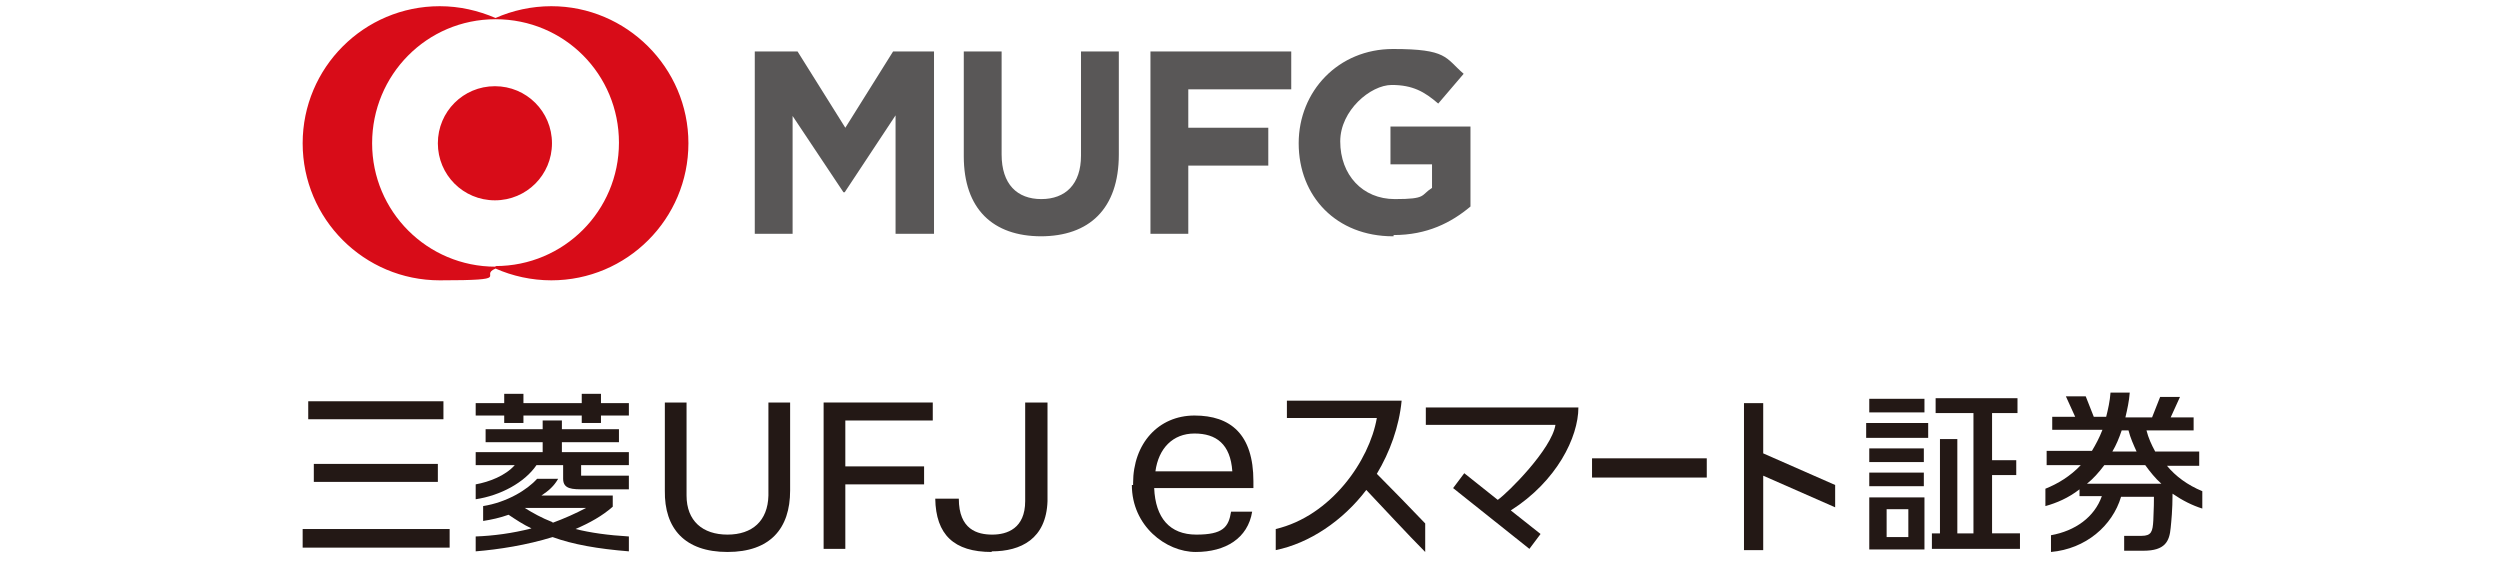 <?xml version="1.0" encoding="UTF-8"?>
<svg id="_レイヤー_2" xmlns="http://www.w3.org/2000/svg" version="1.1" viewBox="0 0 403.1 90.4">
  <!-- Generator: Adobe Illustrator 29.1.0, SVG Export Plug-In . SVG Version: 2.1.0 Build 142)  -->
  <defs>
    <style>
      .st0, .st1 {
        fill: #231815;
      }

      .st2 {
        fill: #d80c18;
      }

      .st1 {
        fill-rule: evenodd;
      }

      .st3 {
        fill: #595757;
      }
    </style>
  </defs>
  <g>
    <path class="st3" d="M144.4,37.8v-19.2l-8.2,12.4h-.2l-8.2-12.3v19h-6.1V8.3h6.9l7.7,12.3,7.7-12.3h6.6v29.4h-6.2ZM167.9,38.1c-7.8,0-12.5-4.4-12.5-12.9V8.3h6.1v16.6c0,4.8,2.5,7.2,6.4,7.2s6.4-2.4,6.4-7V8.3h6.1v16.6c0,8.8-4.8,13.2-12.6,13.2h.1ZM191.6,14.5v6.1h12.9v6.1h-12.9v11h-6.1V8.3h22.7v6.1h-16.6,0ZM224.6,38.1c-9.1,0-15.2-6.4-15.2-15h0c0-8.4,6.4-15.2,15.2-15.2s8.4,1.4,11.4,4l-4.1,4.8c-2.2-1.9-4.1-3-7.5-3s-8.3,4.1-8.3,9.1h0c0,5.4,3.6,9.3,8.8,9.3s4.1-.6,6-1.8v-3.8h-6.7v-6.1h12.9v12.9c-3.1,2.6-7,4.6-12.4,4.6v.2h0Z"/>
    <path class="st2" d="M88.9,1c-3.2,0-6.3.7-9,1.9-2.8-1.2-5.8-1.9-9-1.9-12.2,0-22.1,9.9-22.1,22.1s9.9,22.1,22.1,22.1,6.2-.7,9-1.9c2.7,1.2,5.8,1.9,9,1.9,12.2,0,22.1-9.9,22.1-22.1S101,1,88.9,1ZM79.9,43c-11,0-19.9-8.9-19.9-19.9S68.8,3.1,79.9,3.1s19.9,8.9,19.9,19.9-8.9,19.9-19.9,19.9h0ZM89,23.1c0,5.1-4.1,9.2-9.2,9.2s-9.2-4.1-9.2-9.2,4.1-9.2,9.2-9.2,9.2,4.1,9.2,9.2ZM89,23.1c0,5.1-4.1,9.2-9.2,9.2s-9.2-4.1-9.2-9.2,4.1-9.2,9.2-9.2,9.2,4.1,9.2,9.2Z"/>
  </g>
  <g>
    <g>
      <path class="st0" d="M127.4,79.1c0,6.1-3.2,9.9-10.1,9.9s-10.2-3.8-10.1-9.9v-14.2h3.5v15c0,4.1,2.6,6.3,6.6,6.3s6.5-2.2,6.6-6.3v-15h3.5v14.2"/>
      <polyline class="st0" points="132.8 88.5 132.8 64.9 150.4 64.9 150.4 67.8 136.3 67.8 136.3 75.2 149 75.2 149 78.1 136.3 78.1 136.3 88.5 132.8 88.5"/>
      <path class="st0" d="M159.9,89c-6.1,0-9-2.8-9.1-8.6h3.8c0,5,3,5.8,5.4,5.8s5.3-1,5.3-5.4v-15.9h3.6v15.9c-.2,6.1-4.3,8.1-9,8.1"/>
      <polyline class="st0" points="96.9 65 96.9 63.5 93.8 63.5 93.8 65 84.4 65 84.4 63.5 81.3 63.5 81.3 65 76.7 65 76.7 67 81.3 67 81.3 68.2 84.4 68.2 84.4 67 93.8 67 93.8 68.2 96.9 68.2 96.9 67 101.4 67 101.4 65 96.9 65"/>
      <path class="st0" d="M90.6,71.3h9.2v-2.1h-9.2v-1.4h-3.1v1.4h-9.2v2.1h9.2v1.6h-10.8v2.1h6.3c-1.5,1.7-4.1,2.7-6.3,3.1v2.4c4-.6,7.9-2.7,9.8-5.5h4.3v2.2c0,1.7,1.5,1.7,3.4,1.7h7.2v-2.2h-7.7v-1.7h7.7v-2.1h-10.8v-1.6"/>
      <path class="st0" d="M98.8,81.8v-1.9h-11.5c1.2-.8,2-1.5,2.7-2.7h-3.4c-1.6,1.8-4.9,3.8-8.7,4.4v2.4c1.3-.2,2.7-.5,4.1-1,1.2.8,2.4,1.6,3.7,2.2-3.1.8-6.2,1.2-9,1.3v2.4c3.7-.3,8.2-1,12.4-2.3,3.3,1.2,7.3,1.9,12.3,2.3v-2.4c-3.4-.2-6.2-.6-8.6-1.2,2.3-1,4.3-2.1,6-3.6M89.1,84.2c-1.8-.7-3.2-1.5-4.5-2.3h9.9c-1.7.9-3.5,1.7-5.4,2.4h0Z"/>
      <rect class="st0" x="49.7" y="64.7" width="21.8" height="2.9"/>
      <rect class="st0" x="48.8" y="85.3" width="23.7" height="3"/>
      <rect class="st0" x="50.6" y="74.8" width="20" height="2.9"/>
    </g>
    <path class="st1" d="M310.3,66.5h-8.9v-2.2h8.9v2.2ZM300.9,70.6h10v-2.4h-10v2.4ZM301.4,74.5h8.8v-2.2h-8.8v2.2ZM301.4,78.4h8.8v-2.2h-8.8v2.2ZM325.7,86v2.5h-14.2v-2.5h1.3v-15.2h2.8v15.2h2.6v-19.4h-6.1v-2.4h13.2v2.4h-4.1v7.6h3.9v2.4h-3.9v9.4h4.5ZM310.3,88.6h-8.9v-8.4h8.9v8.4ZM307.7,82.1h-3.5v4.5h3.5v-4.5Z"/>
    <path class="st0" d="M349.4,75.1c1.4,1.7,3.3,3.1,5.7,4.1v2.8c-1.6-.5-3.2-1.3-4.8-2.4,0,2.6-.2,4.5-.3,5.5-.2,2.2-.9,3.7-4.4,3.7h-3.1v-2.4h2.8c1.6,0,1.8-.7,1.9-2.5,0-.9.1-1.6.1-3.8h-5.3c-1.4,4.7-5.7,8.4-11.3,8.9v-2.7c3.9-.7,7-2.9,8.2-6.3h-3.6v-1.1c-1.8,1.4-3.7,2.2-5.5,2.7v-2.8c2-.8,4-2,5.7-3.8h-5.5v-2.3h7.3c.6-1,1.2-2.1,1.7-3.4h-8.1v-2.1h3.7l-1.5-3.3h3.2l1.3,3.3h2c.3-1.2.6-2.5.7-3.9h3.1c-.1,1.4-.4,2.7-.7,4h4.3l1.3-3.3h3.2l-1.5,3.3h3.7v2.1h-7.6c.3,1.2.8,2.3,1.4,3.4h7.1v2.3h-5.5M339.3,75c-.9,1.2-1.8,2.2-2.8,3h12c-1-.9-1.8-1.9-2.6-3h-6.6ZM344.5,72.8c-.5-1.1-1-2.2-1.3-3.4h-1.1c-.4,1.2-.9,2.4-1.5,3.4h3.9Z"/>
    <rect class="st0" x="256.7" y="73.9" width="18.5" height="3.1"/>
    <path class="st0" d="M222,76.4c2.1-3.5,3.6-7.6,4-11.8h-18.5v2.8h14.5c-1.2,6.9-7.4,15.8-16.3,17.9v3.4c5.4-1.1,10.8-4.7,14.6-9.7,2,2.1,6.9,7.4,9.5,10v-4.6c-1.6-1.7-6-6.2-7.8-8"/>
    <polygon class="st0" points="295.9 78.2 284.3 73.1 284.3 65 281.2 65 281.2 88.7 284.3 88.7 284.3 76.7 295.9 81.8 295.9 78.2"/>
    <path class="st0" d="M254.5,65.7h-24.6v2.8h20.9c-.6,3.9-7.6,10.9-9.3,12.1l-5.4-4.3-1.8,2.4,12.3,9.8,1.8-2.4-4.8-3.8c7.4-4.7,10.9-11.8,10.9-16.6h0Z"/>
    <path class="st0" d="M182.7,78.2v-.3c0-6.4,4.1-10.9,9.9-10.9s9.5,3,9.5,10.6v1.1h-16c.2,4.8,2.5,7.5,6.8,7.5s5.2-1.2,5.6-3.7h3.4c-.7,4.3-4.3,6.5-9.1,6.5s-10.3-4.2-10.3-10.8h.2ZM198.7,76c-.3-4.4-2.6-6.1-6.1-6.1s-5.8,2.4-6.3,6.1h12.4Z"/>
  </g>
</svg>